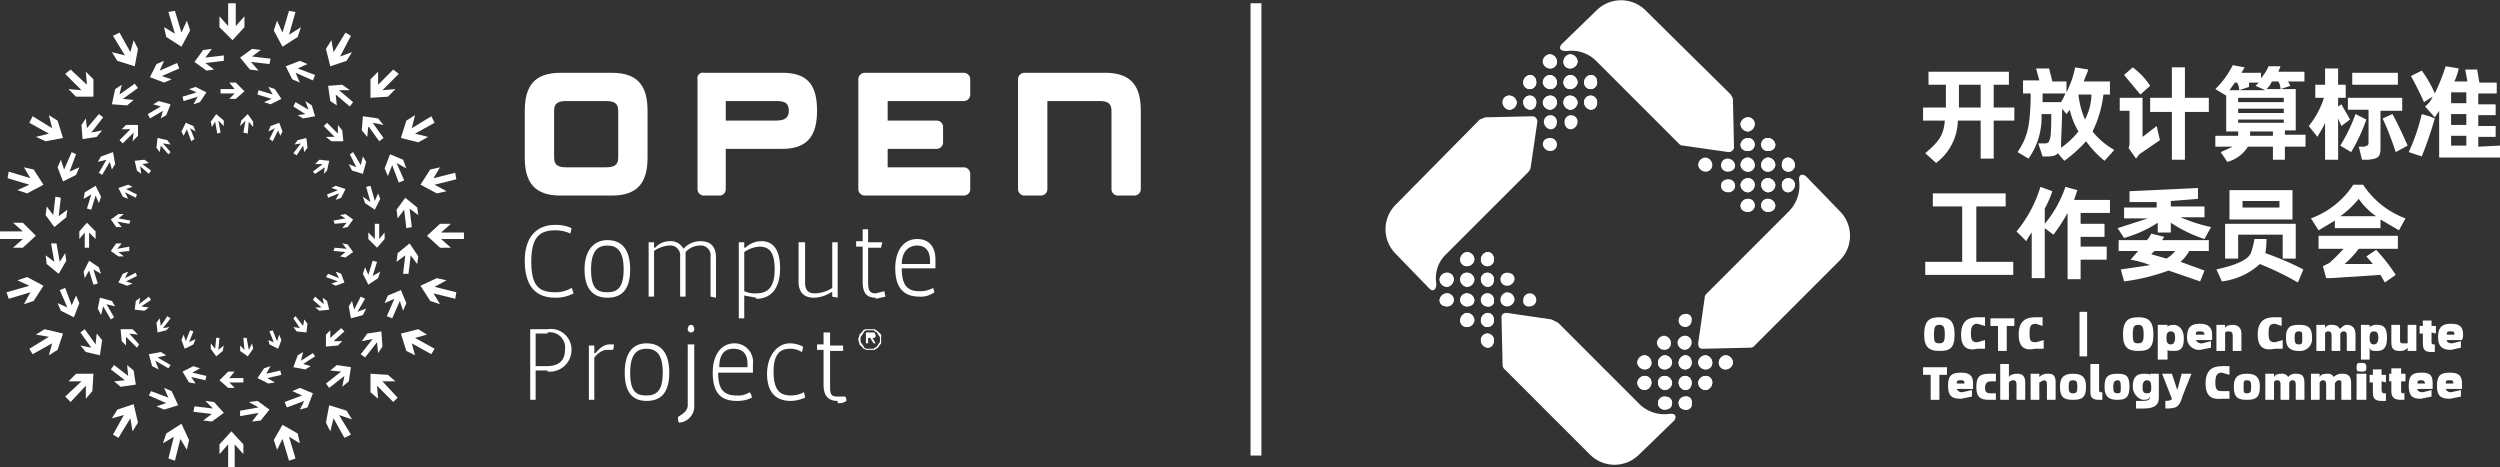 <svg xmlns="http://www.w3.org/2000/svg" viewBox="0 0 230.1 43"><rect x="0" y="0" width="230.1" height="43" fill="#333333" stroke="none"/><defs><style>.cls-1,.cls-2{fill:#fff;}.cls-2{fill-rule:evenodd;}</style></defs><g id="图层_2" data-name="图层 2"><g id="图标"><path class="cls-1" d="M48.3,10.2c0-2.3.9-3.5,3.3-3.5h4.7c2.4,0,3.3,1.2,3.3,3.5v4.3c0,2.3-.9,3.5-3.3,3.5H51.6c-2.4,0-3.3-1.2-3.3-3.5V10.2Zm7.4,5.2c.7,0,1.2-.1,1.2-.9V10.2c0-.8-.5-.9-1.2-.9H52.2c-.7,0-1.2.1-1.2.9v4.3c0,.8.5.9,1.2.9Z"/><path class="cls-1" d="M64.2,7.3a.5.5,0,0,1,.6-.6H72c2.4,0,3.2,1.2,3.2,3.5s-.9,3.5-3.2,3.5H66.8v3.7a.6.6,0,0,1-.5.6H64.7a.6.6,0,0,1-.5-.6V7.3Zm7.1,3.8c.7,0,1.3-.1,1.3-.9s-.5-.9-1.2-.9H66.8v1.8Z"/><path class="cls-1" d="M79,7.3a.6.6,0,0,1,.6-.6h9.1a.6.6,0,0,1,.6.6V8.7a.6.6,0,0,1-.6.6h-7v1.8h4.5a.6.6,0,0,1,.6.5v1.5a.6.6,0,0,1-.6.6H81.7v1.7h7a.6.6,0,0,1,.6.6v1.5a.6.6,0,0,1-.6.5H79.6a.6.6,0,0,1-.6-.6V7.3Z"/><path class="cls-1" d="M93.7,7.3a.6.6,0,0,1,.6-.6h7.4c2.4,0,3.3,1.2,3.3,3.5v7.2a.6.6,0,0,1-.6.6h-1.5a.6.6,0,0,1-.6-.6V10.2c0-.8-.5-.9-1.2-.9H96.4v8.1a.6.6,0,0,1-.6.6H94.3a.6.6,0,0,1-.6-.6V7.3Z"/><path class="cls-1" d="M51.1,27.4c-1.9,0-2.8-1.2-2.8-3.4s1.1-3.3,2.8-3.3a3.3,3.3,0,0,1,1.5.3c0,.2-.1.3-.1.5a3.2,3.2,0,0,0-1.4-.3c-1.5,0-2.2.7-2.2,2.9s.7,2.8,2.2,2.8a2.8,2.8,0,0,0,1.5-.4c.1.1.1.3.2.5a3.5,3.5,0,0,1-1.7.4"/><path class="cls-1" d="M55.9,27.4c-1.3,0-2.1-.8-2.1-2.6s.9-2.7,2.1-2.7,2.1.7,2.1,2.7-.9,2.6-2.1,2.6m0-4.8c-.8,0-1.5.4-1.5,2.2s.6,2.1,1.5,2.1,1.5-.4,1.5-2.1-.6-2.2-1.5-2.2"/><path class="cls-1" d="M65.4,27.3V23.6a.9.9,0,0,0-1-1,1.8,1.8,0,0,0-1.3.6v4.1h-.5V23.6a.9.9,0,0,0-1-1,2.7,2.7,0,0,0-1.4.5v4.2h-.5v-5h.5v.5h.1a1.8,1.8,0,0,1,1.3-.6,1.3,1.3,0,0,1,1.3.7,2.1,2.1,0,0,1,1.6-.7c.8,0,1.4.4,1.4,1.5v3.7Z"/><path class="cls-1" d="M69.6,27.4l-1.1-.2v2.1H68v-7h.5v.5h.1a2.2,2.2,0,0,1,1.5-.6c1,0,1.7.7,1.7,2.5s-.8,2.8-2.2,2.8m.3-4.8a2.7,2.7,0,0,0-1.4.5v3.6a2.3,2.3,0,0,0,1.1.2c1.1,0,1.7-.6,1.7-2.2s-.5-2.1-1.4-2.1"/><path class="cls-1" d="M76.6,27.3v-.4h-.1a3,3,0,0,1-1.6.5c-.7,0-1.4-.3-1.4-1.5V22.3h.6v3.7c0,.6.2,1,.9,1a3,3,0,0,0,1.6-.5V22.3h.5v5.1Z"/><path class="cls-1" d="M80.6,27.4c-.9,0-1.2-.5-1.2-1.5V22.7h-.6v-.5h.6V21.1h.5v1.2h1.3c0,.2-.1.3-.1.5H79.9v3.2c0,.8.2,1,.7,1l.8-.2a4.3,4.3,0,0,0,.1.5l-.9.2"/><path class="cls-1" d="M86.1,24.7H83c0,1.4.4,2.1,1.6,2.1a2.5,2.5,0,0,0,1.3-.3c0,.1.1.3.1.4a2.1,2.1,0,0,1-1.4.4c-1.4,0-2.2-.8-2.2-2.6s.9-2.7,2-2.7,1.7.7,1.7,1.9v.7M83,24.3h2.6V24c0-1-.5-1.4-1.2-1.4s-1.4.5-1.4,1.7"/><path class="cls-1" d="M79,31.2c0-.1.1-.2.1-.4l.3-.3c0-.1.2-.2.3-.2h.8l.3.2.3.3v.8l-.3.4-.3.2h-.8c-.1-.1-.3-.1-.3-.2l-.3-.3c0-.2-.1-.3-.1-.5m.2,0c0,.2,0,.3.1.4l.2.3c0,.1.1.1.2.2h.7l.3-.2.2-.3c.1-.1.1-.2.1-.4a.4.4,0,0,0-.1-.3l-.2-.3-.3-.2h-.7c-.1.1-.2.1-.2.2l-.2.3a.4.4,0,0,0-.1.3m.5-.6h.8c0,.1.1.2.1.3a.3.3,0,0,1-.1.2h-.2l.3.5h-.2l-.3-.5h-.2v.5h-.2V30.6Zm.2.6h0v.4Z"/><path class="cls-1" d="M50.4,34.1H49.3v2.7h-.5V30.3h1.6a1.9,1.9,0,0,1,2.2,2,2,2,0,0,1-2.2,1.9m0-3.5H49.3v3h1c1,0,1.7-.4,1.7-1.5a1.4,1.4,0,0,0-1.6-1.6"/><path class="cls-1" d="M56.4,32.2H56c-.3,0-.7,0-1.3.7v3.9h-.5v-5h.5v.7h.1c.6-.7,1-.8,1.3-.8h.4c0,.1,0,.4-.1.5"/><path class="cls-1" d="M59.5,36.9c-1.2,0-2-.7-2-2.6s.8-2.7,2-2.7,2.1.7,2.1,2.7-.9,2.6-2.1,2.6m0-4.8c-.8,0-1.5.4-1.5,2.2s.6,2.1,1.5,2.1S61,36,61,34.3s-.6-2.2-1.5-2.2"/><path class="cls-1" d="M62.5,38.9c-.1-.1-.1-.4-.1-.5s.9-.4.9-1.1V31.7h.6v5.6a1.5,1.5,0,0,1-1.4,1.6m1.1-8.3a.3.3,0,0,1-.3-.3c0-.2.1-.4.3-.4s.3.2.3.4a.3.3,0,0,1-.3.3"/><path class="cls-1" d="M69.3,34.3H66.1c0,1.4.4,2.1,1.7,2.1a1.9,1.9,0,0,0,1.2-.3.8.8,0,0,1,.2.5,2.9,2.9,0,0,1-1.4.3c-1.5,0-2.2-.8-2.2-2.6s.9-2.7,2-2.7a1.7,1.7,0,0,1,1.7,1.9v.8m-3.1-.5h2.6v-.3c0-1-.5-1.4-1.3-1.4s-1.3.5-1.3,1.7"/><path class="cls-1" d="M72.8,36.9c-1.5,0-2.2-.9-2.2-2.5s.9-2.8,2.1-2.8a2.7,2.7,0,0,1,1.2.3,1.1,1.1,0,0,1-.1.5,2,2,0,0,0-1.1-.3c-.9,0-1.5.5-1.5,2.1s.5,2.2,1.6,2.2a2.7,2.7,0,0,0,1.2-.3,4.3,4.3,0,0,1,.1.5,3.5,3.5,0,0,1-1.3.3"/><path class="cls-1" d="M77.1,36.9c-.9,0-1.3-.5-1.3-1.5V32.2h-.6v-.5h.6V30.6h.6v1.2h1.2v.5H76.4v3.3c0,.7.1.9.7.9h.7a.6.6,0,0,1,.1.4,1.1,1.1,0,0,1-.8.2"/><polygon class="cls-1" points="35.4 22 35.4 21.4 34.9 22 34.9 20.6 34.5 20.6 34.5 22 33.9 21.4 33.9 22 34.7 22.8 35.4 22 35.4 22"/><polygon class="cls-1" points="31.1 31.8 31.5 31.4 30.7 31.4 31.7 30.5 31.4 30.2 30.4 31.1 30.4 30.4 30 30.8 30 31.9 31.1 31.8 31.1 31.8"/><polygon class="cls-1" points="21 35.7 21.6 35.7 21.1 35.2 22.4 35.2 22.4 34.8 21.1 34.8 21.6 34.2 21 34.2 20.2 35 21 35.7 21 35.7"/><polygon class="cls-1" points="11.2 31.4 11.6 31.8 11.6 31 12.6 32 12.8 31.7 11.9 30.7 12.7 30.8 12.2 30.3 11.1 30.3 11.2 31.4 11.2 31.4"/><polygon class="cls-1" points="7.3 21.3 7.3 22 7.8 21.4 7.8 22.8 8.2 22.8 8.2 21.4 8.8 22 8.8 21.3 8 20.5 7.3 21.3 7.3 21.3"/><polygon class="cls-1" points="11.6 11.5 11.2 11.9 12 11.9 11 12.9 11.3 13.2 12.3 12.2 12.2 13 12.7 12.5 12.7 11.5 11.6 11.5 11.6 11.5"/><polygon class="cls-1" points="21.7 7.6 21.1 7.6 21.6 8.2 20.3 8.2 20.3 8.6 21.6 8.6 21.1 9.1 21.7 9.1 22.5 8.4 21.7 7.6 21.7 7.6"/><polygon class="cls-1" points="31.5 12 31.1 11.5 31.1 12.3 30.1 11.3 29.8 11.6 30.8 12.6 30 12.6 30.5 13 31.6 13 31.5 12 31.5 12"/><polygon class="cls-1" points="35 18.3 34.8 17.8 34.5 18.5 34.1 17.1 33.7 17.2 34.1 18.6 33.4 18.1 33.6 18.7 34.5 19.3 35 18.3 35 18.3"/><polygon class="cls-1" points="33.4 29 33.7 28.4 32.9 28.7 33.6 27.5 33.2 27.3 32.6 28.5 32.4 27.7 32.1 28.2 32.3 29.3 33.4 29 33.4 29"/><polygon class="cls-1" points="24.7 35.3 25.3 35.2 24.6 34.8 25.9 34.5 25.8 34.1 24.5 34.4 24.9 33.7 24.3 33.9 23.7 34.8 24.7 35.3 24.7 35.3"/><polygon class="cls-1" points="14 33.7 14.6 34 14.3 33.2 15.5 33.9 15.7 33.6 14.5 32.9 15.3 32.7 14.8 32.4 13.7 32.6 14 33.7 14 33.7"/><polygon class="cls-1" points="7.7 25 7.8 25.6 8.2 24.9 8.6 26.2 9 26.1 8.6 24.8 9.3 25.2 9.1 24.6 8.2 24 7.7 25 7.7 25"/><polygon class="cls-1" points="9.3 14.4 9 14.9 9.8 14.7 9.1 15.9 9.4 16.1 10.1 14.9 10.3 15.6 10.6 15.1 10.4 14 9.3 14.4 9.3 14.4"/><polygon class="cls-1" points="18 8 17.4 8.2 18.1 8.5 16.8 8.9 16.9 9.3 18.2 8.9 17.8 9.6 18.4 9.4 19 8.5 18 8 18 8"/><polygon class="cls-1" points="28.7 9.7 28.1 9.3 28.4 10.1 27.2 9.4 27 9.8 28.1 10.5 27.4 10.6 27.9 10.9 29 10.7 28.7 9.7 28.7 9.7"/><polygon class="cls-1" points="33.7 14.9 33.4 14.4 33.2 15.2 32.5 14 32.2 14.2 32.8 15.4 32.1 15.1 32.4 15.7 33.4 16 33.7 14.9 33.7 14.9"/><polygon class="cls-1" points="34.8 25.6 35 25 34.3 25.4 34.7 24.1 34.3 24 33.9 25.3 33.6 24.6 33.4 25.2 33.9 26.2 34.8 25.6 34.8 25.6"/><polygon class="cls-1" points="28.1 34 28.6 33.7 27.9 33.5 29 32.8 28.8 32.5 27.7 33.2 27.9 32.4 27.4 32.7 27 33.8 28.1 34 28.1 34"/><polygon class="cls-1" points="17.4 35.2 18 35.3 17.6 34.7 18.9 35 19 34.6 17.7 34.3 18.4 33.9 17.8 33.7 16.8 34.2 17.4 35.2 17.4 35.2"/><polygon class="cls-1" points="9 28.4 9.3 29 9.5 28.2 10.2 29.4 10.5 29.2 9.8 28 10.6 28.2 10.3 27.7 9.2 27.4 9 28.4 9 28.4"/><polygon class="cls-1" points="7.8 17.7 7.7 18.3 8.4 17.9 8 19.2 8.4 19.3 8.8 18 9.1 18.7 9.3 18.1 8.8 17.1 7.8 17.7 7.8 17.7"/><polygon class="cls-1" points="14.6 9.3 14.1 9.6 14.8 9.8 13.6 10.5 13.8 10.9 15 10.2 14.8 10.9 15.3 10.6 15.7 9.6 14.6 9.3 14.6 9.3"/><polygon class="cls-1" points="40.5 22.8 41.5 22.8 40.6 22 42.7 22 42.7 21.4 40.6 21.4 41.5 20.6 40.5 20.6 39.3 21.7 40.5 22.8 40.5 22.8"/><polygon class="cls-1" points="34.1 36.1 34.8 36.7 34.7 35.5 36.2 37 36.6 36.6 35.2 35.1 36.4 35.1 35.7 34.5 34.1 34.4 34.1 36.1 34.1 36.1"/><polygon class="cls-1" points="20.2 40.9 20.2 41.8 21 40.9 21 43 21.6 43 21.6 40.9 22.4 41.8 22.4 40.9 21.3 39.7 20.2 40.9 20.2 40.9"/><polygon class="cls-1" points="7 34.4 6.3 35.1 7.5 35.1 6 36.5 6.5 37 7.9 35.5 7.9 36.7 8.5 36 8.6 34.4 7 34.4 7 34.4"/><polygon class="cls-1" points="2.1 20.5 1.2 20.5 2.1 21.3 0 21.3 0 22 2.1 22 1.2 22.8 2.1 22.8 3.3 21.7 2.1 20.5 2.1 20.5"/><polygon class="cls-1" points="8.6 7.3 7.9 6.6 8 7.8 6.5 6.4 6 6.8 7.5 8.3 6.3 8.2 7 8.9 8.6 8.9 8.6 7.3 8.6 7.3"/><polygon class="cls-1" points="21 0.3 21 2.4 20.2 1.5 20.2 2.5 21.4 3.7 22.5 2.5 22.5 1.5 21.7 2.4 21.7 0.3 21 0.3 21 0.3"/><polygon class="cls-1" points="35.7 8.9 36.4 8.2 35.2 8.3 36.7 6.8 36.2 6.4 34.8 7.8 34.8 6.6 34.1 7.3 34.1 9 35.7 8.9 35.7 8.9"/><polygon class="cls-1" points="40.2 17.8 41.1 17.6 40 17 42 16.5 41.9 15.9 39.9 16.4 40.5 15.4 39.6 15.6 38.7 17 40.2 17.8 40.2 17.8"/><polygon class="cls-1" points="37.4 32.3 38.2 32.7 37.9 31.6 39.7 32.6 40 32.1 38.2 31.1 39.3 30.8 38.5 30.3 36.9 30.7 37.4 32.3 37.4 32.3"/><polygon class="cls-1" points="25.2 40.5 25.5 41.4 26 40.4 26.6 42.4 27.2 42.2 26.6 40.2 27.6 40.8 27.4 39.9 26 39.1 25.2 40.5 25.2 40.5"/><polygon class="cls-1" points="10.8 37.7 10.3 38.5 11.4 38.2 10.4 40 10.9 40.3 12 38.5 12.2 39.7 12.7 38.9 12.3 37.2 10.8 37.7 10.8 37.7"/><polygon class="cls-1" points="2.5 25.5 1.6 25.8 2.7 26.3 0.6 26.9 0.8 27.5 2.8 26.9 2.2 28 3.1 27.7 4 26.3 2.5 25.5 2.5 25.5"/><polygon class="cls-1" points="5.3 11.1 4.5 10.6 4.8 11.8 3 10.7 2.7 11.3 4.5 12.3 3.3 12.6 4.2 13 5.8 12.7 5.3 11.1 5.3 11.1"/><polygon class="cls-1" points="17.5 2.8 17.2 1.9 16.7 3 16.1 1 15.5 1.1 16.1 3.1 15.1 2.5 15.3 3.4 16.7 4.3 17.5 2.8 17.5 2.8"/><polygon class="cls-1" points="31.9 5.6 32.4 4.8 31.3 5.2 32.3 3.3 31.8 3 30.7 4.8 30.5 3.7 30 4.5 30.4 6.1 31.9 5.6 31.9 5.6"/><polygon class="cls-1" points="38.5 13.1 39.4 12.6 38.2 12.3 40 11.3 39.7 10.7 37.9 11.8 38.2 10.6 37.4 11.1 36.9 12.7 38.5 13.1 38.5 13.1"/><polygon class="cls-1" points="39.6 27.7 40.5 28 39.9 27 41.9 27.5 42 26.9 40 26.4 41.1 25.8 40.2 25.6 38.7 26.3 39.6 27.7 39.6 27.7"/><polygon class="cls-1" points="30 38.9 30.4 39.7 30.7 38.5 31.7 40.3 32.3 40 31.2 38.2 32.4 38.6 31.9 37.8 30.3 37.3 30 38.9 30 38.9"/><polygon class="cls-1" points="15.3 39.9 15 40.8 16 40.2 15.5 42.2 16.1 42.4 16.6 40.4 17.2 41.4 17.4 40.5 16.7 39 15.3 39.9 15.3 39.9"/><polygon class="cls-1" points="4.1 30.3 3.3 30.8 4.5 31 2.7 32.1 3 32.6 4.8 31.6 4.5 32.7 5.3 32.2 5.8 30.7 4.1 30.3 4.1 30.3"/><polygon class="cls-1" points="3.1 15.6 2.2 15.4 2.8 16.4 0.8 15.8 0.7 16.4 2.7 17 1.6 17.5 2.5 17.8 4 17 3.1 15.6 3.1 15.6"/><polygon class="cls-1" points="12.7 4.5 12.3 3.7 12 4.8 11 3 10.4 3.3 11.5 5.1 10.3 4.8 10.8 5.6 12.4 6.1 12.7 4.5 12.7 4.5"/><polygon class="cls-1" points="27.4 3.4 27.7 2.5 26.6 3.2 27.2 1.1 26.6 1 26 3 25.5 1.9 25.2 2.8 26 4.3 27.4 3.4 27.4 3.4"/><polygon class="cls-1" points="31.8 19.7 31.3 19.8 31.8 20.1 30.7 20.3 30.8 20.6 31.9 20.5 31.5 21 32 20.9 32.5 20.2 31.8 19.7 31.8 19.7"/><polygon class="cls-1" points="36.5 19.3 36.6 20.1 37.2 19.3 37.4 21 37.9 20.9 37.7 19.2 38.5 19.8 38.4 19.1 37.3 18.2 36.5 19.3 36.5 19.3"/><polygon class="cls-1" points="30.1 27.7 29.7 27.4 29.8 28 29 27.3 28.8 27.6 29.6 28.3 29 28.3 29.4 28.6 30.3 28.5 30.1 27.7 30.1 27.7"/><polygon class="cls-1" points="33.8 30.7 33.3 31.4 34.3 31.2 33.2 32.6 33.6 32.9 34.7 31.5 34.8 32.5 35.2 31.9 35.1 30.5 33.8 30.7 33.8 30.7"/><polygon class="cls-1" points="23.3 32.1 23.2 31.6 22.9 32.2 22.7 31.1 22.4 31.1 22.5 32.2 22.1 31.8 22.1 32.3 22.8 32.8 23.3 32.1 23.3 32.1"/><polygon class="cls-1" points="23.7 36.9 22.9 37 23.8 37.5 22.1 37.8 22.1 38.3 23.8 38 23.2 38.8 24 38.7 24.8 37.7 23.7 36.9 23.7 36.9"/><polygon class="cls-1" points="15.3 30.4 15.6 30.1 15 30.2 15.7 29.3 15.4 29.1 14.8 30 14.7 29.3 14.4 29.7 14.5 30.6 15.3 30.4 15.3 30.4"/><polygon class="cls-1" points="12.3 34.1 11.7 33.6 11.8 34.6 10.5 33.6 10.2 34 11.5 35 10.5 35.1 11.1 35.6 12.5 35.4 12.3 34.1 12.3 34.1"/><polygon class="cls-1" points="10.9 23.6 11.4 23.6 10.9 23.2 11.9 23.1 11.9 22.7 10.8 22.9 11.2 22.4 10.7 22.4 10.2 23.1 10.9 23.6 10.9 23.6"/><polygon class="cls-1" points="6.1 24 6 23.3 5.5 24.1 5.2 22.4 4.7 22.4 5 24.1 4.2 23.5 4.3 24.3 5.4 25.2 6.1 24 6.1 24"/><polygon class="cls-1" points="12.6 15.7 13 16 12.9 15.3 13.7 16 13.9 15.7 13.1 15.1 13.7 15 13.3 14.7 12.4 14.8 12.6 15.7 12.6 15.7"/><polygon class="cls-1" points="8.9 12.6 9.4 12 8.4 12.2 9.5 10.8 9.1 10.5 8 11.8 7.9 10.9 7.5 11.5 7.6 12.8 8.9 12.6 8.9 12.6"/><polygon class="cls-1" points="19.4 11.2 19.5 11.7 19.8 11.2 20 12.3 20.3 12.2 20.1 11.1 20.6 11.6 20.6 11.1 19.9 10.5 19.4 11.2 19.4 11.2"/><polygon class="cls-1" points="19 6.5 19.7 6.4 18.9 5.8 20.6 5.6 20.6 5.1 18.9 5.3 19.5 4.5 18.7 4.6 17.9 5.7 19 6.5 19 6.5"/><polygon class="cls-1" points="27.4 12.9 27.1 13.3 27.7 13.2 27 14.1 27.3 14.3 27.9 13.4 28 14 28.3 13.6 28.2 12.7 27.4 12.9 27.4 12.9"/><polygon class="cls-1" points="30.4 9.3 31 9.7 30.9 8.7 32.2 9.8 32.5 9.4 31.2 8.3 32.2 8.3 31.5 7.8 30.2 7.9 30.4 9.3 30.4 9.3"/><polygon class="cls-1" points="30.9 17.1 30.5 17.3 31.1 17.5 30.1 17.9 30.2 18.2 31.2 17.8 30.9 18.4 31.4 18.2 31.8 17.4 30.9 17.1 30.9 17.1"/><polygon class="cls-1" points="35.4 15.5 35.7 16.2 36.1 15.2 36.7 16.8 37.2 16.6 36.5 15 37.4 15.5 37.1 14.7 35.9 14.2 35.4 15.5 35.4 15.5"/><polygon class="cls-1" points="31.4 25.2 30.9 25 31.2 25.6 30.2 25.2 30 25.5 31.1 25.9 30.5 26.1 30.9 26.3 31.7 26 31.4 25.2 31.4 25.2"/><polygon class="cls-1" points="35.7 27.2 35.4 27.9 36.3 27.5 35.6 29.1 36.1 29.3 36.8 27.7 37.1 28.6 37.4 27.9 36.9 26.7 35.7 27.2 35.7 27.2"/><polygon class="cls-1" points="25.9 31.3 25.7 30.8 25.5 31.4 25.1 30.4 24.8 30.5 25.2 31.5 24.7 31.3 24.8 31.7 25.6 32.1 25.9 31.3 25.9 31.3"/><polygon class="cls-1" points="27.6 35.7 26.9 36 27.8 36.4 26.2 37 26.4 37.5 28 36.9 27.6 37.7 28.3 37.5 28.8 36.2 27.6 35.7 27.6 35.7"/><polygon class="cls-1" points="17.8 31.7 18 31.2 17.4 31.5 17.8 30.5 17.5 30.4 17.1 31.4 16.9 30.8 16.7 31.3 17 32.1 17.8 31.7 17.8 31.7"/><polygon class="cls-1" points="15.8 36 15.1 35.7 15.5 36.6 13.9 36 13.7 36.4 15.3 37.1 14.4 37.4 15.1 37.7 16.4 37.3 15.8 36 15.8 36"/><polygon class="cls-1" points="11.7 26.3 12.2 26.1 11.6 25.9 12.6 25.4 12.5 25.1 11.5 25.6 11.8 25 11.3 25.2 10.9 26 11.7 26.3 11.7 26.3"/><polygon class="cls-1" points="7.3 27.9 7 27.2 6.6 28.1 6 26.5 5.5 26.7 6.2 28.3 5.3 27.9 5.6 28.6 6.8 29.2 7.3 27.9 7.3 27.9"/><polygon class="cls-1" points="11.3 18.1 11.8 18.3 11.5 17.7 12.5 18.2 12.6 17.9 11.6 17.4 12.2 17.2 11.8 17 10.9 17.3 11.3 18.1 11.3 18.1"/><polygon class="cls-1" points="7 16.1 7.3 15.4 6.4 15.8 7 14.2 6.6 14 5.9 15.6 5.6 14.7 5.3 15.4 5.8 16.7 7 16.1 7 16.1"/><polygon class="cls-1" points="16.7 12.1 16.9 12.5 17.2 11.9 17.6 13 17.9 12.8 17.5 11.8 18 12.1 17.8 11.6 17.1 11.3 16.7 12.1 16.7 12.1"/><polygon class="cls-1" points="15.1 7.6 15.8 7.3 14.9 7 16.5 6.3 16.3 5.8 14.7 6.5 15.1 5.6 14.4 5.9 13.8 7.1 15.1 7.6 15.1 7.6"/><polygon class="cls-1" points="24.9 11.6 24.7 12.1 25.3 11.8 24.8 12.8 25.1 13 25.6 12 25.8 12.5 26 12.1 25.7 11.3 24.9 11.6 24.9 11.6"/><polygon class="cls-1" points="26.9 7.3 27.6 7.6 27.2 6.7 28.8 7.4 29 6.9 27.4 6.3 28.3 5.9 27.6 5.6 26.3 6.1 26.9 7.3 26.9 7.3"/><polygon class="cls-1" points="29.4 14.7 29 15.1 29.7 15.1 28.8 15.8 29 16 29.9 15.4 29.8 16 30.1 15.7 30.3 14.8 29.4 14.7 29.4 14.7"/><polygon class="cls-1" points="33.3 12 33.8 12.6 33.9 11.6 34.9 13 35.3 12.7 34.3 11.3 35.3 11.5 34.8 10.9 33.4 10.7 33.3 12 33.3 12"/><polygon class="cls-1" points="32 22.5 31.5 22.4 31.9 22.9 30.8 22.8 30.7 23.1 31.8 23.2 31.3 23.6 31.8 23.7 32.5 23.2 32 22.5 32 22.5"/><polygon class="cls-1" points="36.6 23.3 36.5 24.1 37.3 23.5 37.1 25.2 37.6 25.2 37.8 23.5 38.4 24.3 38.5 23.6 37.7 22.4 36.6 23.3 36.6 23.3"/><polygon class="cls-1" points="28.3 29.8 28 29.4 27.9 30 27.2 29.1 27 29.3 27.6 30.2 27 30.1 27.3 30.5 28.2 30.6 28.3 29.8 28.3 29.8"/><polygon class="cls-1" points="31 33.6 30.4 34.1 31.4 34.2 30 35.3 30.3 35.7 31.7 34.6 31.5 35.6 32.1 35.1 32.3 33.8 31 33.6 31 33.6"/><polygon class="cls-1" points="20.5 32.3 20.6 31.8 20.1 32.2 20.2 31.1 19.9 31.1 19.8 32.1 19.4 31.6 19.4 32.1 19.9 32.8 20.5 32.3 20.5 32.3"/><polygon class="cls-1" points="19.7 37 18.9 36.9 19.6 37.6 17.9 37.4 17.8 37.9 19.5 38.1 18.7 38.7 19.5 38.8 20.6 38 19.7 37 19.7 37"/><polygon class="cls-1" points="13.3 28.6 13.7 28.3 13 28.2 13.9 27.6 13.7 27.3 12.8 28 12.9 27.4 12.5 27.7 12.4 28.5 13.3 28.6 13.3 28.6"/><polygon class="cls-1" points="9.4 31.3 8.9 30.7 8.8 31.7 7.8 30.3 7.4 30.6 8.4 32 7.4 31.8 7.9 32.4 9.2 32.7 9.4 31.3 9.4 31.3"/><polygon class="cls-1" points="10.7 20.9 11.2 20.9 10.8 20.4 11.9 20.6 12 20.3 10.9 20.1 11.4 19.7 10.9 19.7 10.2 20.2 10.7 20.9 10.7 20.9"/><polygon class="cls-1" points="6.1 20 6.2 19.3 5.4 19.9 5.6 18.2 5.1 18.1 4.9 19.8 4.3 19 4.2 19.8 5 20.9 6.1 20 6.1 20"/><polygon class="cls-1" points="14.4 13.6 14.7 14 14.8 13.4 15.5 14.2 15.7 14 15 13.2 15.7 13.3 15.4 12.9 14.5 12.7 14.4 13.6 14.4 13.6"/><polygon class="cls-1" points="11.7 9.7 12.3 9.2 11.3 9.1 12.7 8.1 12.4 7.7 11 8.7 11.2 7.8 10.6 8.2 10.3 9.6 11.7 9.7 11.7 9.7"/><polygon class="cls-1" points="22.2 11.1 22.1 11.6 22.6 11.1 22.4 12.2 22.8 12.3 22.9 11.2 23.3 11.7 23.3 11.2 22.8 10.5 22.2 11.1 22.2 11.1"/><polygon class="cls-1" points="23 6.4 23.8 6.5 23.1 5.7 24.8 5.9 24.9 5.4 23.2 5.2 24 4.6 23.2 4.5 22.1 5.3 23 6.4 23 6.4"/><polygon class="cls-1" points="25.3 8.2 24.7 8 25.1 8.7 23.8 8.3 23.7 8.7 25 9.1 24.3 9.4 24.9 9.6 25.9 9.1 25.3 8.2 25.3 8.2"/><rect class="cls-1" x="115.1" y="0.3" width="1" height="41.63"/><path class="cls-1" d="M185.4,11.1h-1.9v3.5h-1.2V11.1h-2.1a5,5,0,0,1-2,3.9l-1-.9c1.3-1.1,1.7-1.7,1.8-3h-2V9.9h2.1V7.8h-1.6V6.6h7.4V7.8h-1.4V9.9h1.9Zm-3.1-1.2V7.8h-2V9.9h2Z"/><path class="cls-1" d="M194.6,13.8l-.9,1A9.4,9.4,0,0,1,192,13a12,12,0,0,1-2,1.8l-.6-.7q-.2.3-.9.3H188l-.4-1.2h.6c.4,0,.4-.2.5-.5s.1-1.9.1-2.2h-.9a6.5,6.5,0,0,1-1.2,4.1l-1-.6c.9-1.4,1.1-2.2,1.2-4.7V8.6h-.7V7.4h1.5l-.3-1.1h1.2l.3,1.2h1.3V8.5a9.1,9.1,0,0,0,.8-2.3l1.2.2c-.1.4-.3.7-.4,1.1h2.4V8.7h-.6a10.5,10.5,0,0,1-1,3.4A6.9,6.9,0,0,0,194.6,13.8Zm-4.9-4.4a5.9,5.9,0,0,0,.4-.8H188v.8Zm1.6,2.7a7,7,0,0,1-.8-2l-.3.4-.4-.5c0,1-.1,2.9-.1,3.2v.4A7.8,7.8,0,0,0,191.3,12.1Zm0-3.4h0a7.7,7.7,0,0,0,.6,2.3,5.2,5.2,0,0,0,.6-2.3Z"/><path class="cls-1" d="M197.2,12.6l1.3-1,.3,1.3-1.9,1.3-.3.4-.7-1c.1-.1.1-.3.1-.6V10.2h-.9V9h2.1ZM197,8.7l-1.5-1.8.8-.7a6.6,6.6,0,0,1,1.6,1.7Zm6.3,1.6h-2.2v4.4h-1.2V10.3h-2V9h2V6.2h1.2V9h2.2Z"/><path class="cls-1" d="M212.2,13.5h-1.9v1.2h-1.1V13.5h-2.3a3.2,3.2,0,0,1-1.9,1.4l-.6-.9,1.1-.5h-1.6v-1H206v-.4h-1.1V8.8l-1-.6A8.2,8.2,0,0,0,205.5,6l1.1.2-.3.5h1.8v.5a4.1,4.1,0,0,0,.7-1.1h1.1l-.2.5h2.4v.9h-1.5l.2.4-.9.3a1.4,1.4,0,0,0-.2-.7h-.6a1.8,1.8,0,0,1-.5.7h2.7v3.8h-1v.4h1.9Zm-6.5-5.9-.5.7h3.3l-.9-.4.3-.3H207V8l-.9.3a1.4,1.4,0,0,0-.2-.7ZM210.2,9H206v.4h4.2ZM206,10.4h4.2V10H206Zm0,.9h4.2V11H206Zm3.2,1.2v-.4h-2.1v.4Z"/><path class="cls-1" d="M215.5,11.6l-.3-.7v3.8H214V11.3c-.2.5-.5.9-.7,1.3l-.8-1A8,8,0,0,0,213.9,9h-.8V7.8h.9V6.3h1.2V7.8h.7V9h-.7v.8l.3-.2.8,1.4Zm2.3-.6a16.4,16.4,0,0,1-1.4,3l-1-.6a15.5,15.5,0,0,0,1.4-2.9Zm1.3-.8v3.5c0,.8-.3.9-1.1,1h-.6l-.3-1.2h.5c.3-.1.4-.1.4-.4v-3h-1.9V9h5v1.2Zm1.6-2.4h-4.2V6.7h4.2Zm-.5,2.7c.4.7,1.1,2.2,1.4,2.9l-1.1.6a28.5,28.5,0,0,0-1.2-3.1Z"/><path class="cls-1" d="M223.6,10.7l.5.2a35.9,35.9,0,0,1-1.2,3.5l-1.2-.4a18,18,0,0,0,1.2-3.5Zm6.5,2.7v1.1h-5.6V10.2l-.4.6-.9-1a2.2,2.2,0,0,0,.7-.9l-.8.5A26.8,26.8,0,0,0,221.9,7l1-.5a10.5,10.5,0,0,1,1.2,2.1,18.6,18.6,0,0,0,1-2.5l1.2.2a5.6,5.6,0,0,1-.4,1.2h1.2l-.2-1.1H228l.2,1.2h1.6v1h-1.7v1h1.6v1h-1.6v1h1.6v1h-1.6v.9ZM227,8.5h-1.4v1H227Zm0,2h-1.4v1H227Zm-1.4,2.9H227v-.9h-1.4Z"/><path class="cls-1" d="M185.3,24.1v1.2h-8.1V24.1h3.4V19h-2.7V17.8h6.7V19h-2.7v5.1Z"/><path class="cls-1" d="M191.5,19.6v1h2.2v1.2h-2.2v.9h2.4v1.2h-2.4v1.8h-1.2V19.6h0a16.7,16.7,0,0,1-1.3,2l-.8-.6v4.6H187V21.4a5.6,5.6,0,0,0-.5.8l-.9-.9a11.8,11.8,0,0,0,2.2-4.1l1.1.4a9.8,9.8,0,0,1-.7,1.6v1.4a10.7,10.7,0,0,0,1.9-3.4l1.1.3-.3.9h3.3v1.2Z"/><path class="cls-1" d="M194.9,21l2.8-.9h-2.2v-1h3v-.5H196v-1l6.3-.3v1l-2.5.2v.5h3.1v1h-2.2a15.4,15.4,0,0,0,2.8.9l-.6,1.1a12.8,12.8,0,0,1-3.1-1.5v.9h-1.2v-.9a10.9,10.9,0,0,1-3.1,1.4Zm4.1,1.1h4.3v1h-1.8a3.9,3.9,0,0,1-.8,1l2.2.8-.4,1-2.9-1a18.7,18.7,0,0,1-4.1,1l-.3-1.1,2.7-.4a10.2,10.2,0,0,0-1.8-.5l.7-.8H195v-1h2.6a2.1,2.1,0,0,0,.4-.6l1.2.3Zm-.7,1-.3.3,1.4.4a2.7,2.7,0,0,0,.8-.7Z"/><path class="cls-1" d="M211.5,26a28.1,28.1,0,0,0-3.5-1.7,6.3,6.3,0,0,1-3.5,1.6l-.5-1.1c1.8-.4,3-.9,3.2-1.6a7,7,0,0,0,.3-1.2h1.1a6.2,6.2,0,0,1-.1,1.3,26.3,26.3,0,0,1,3.5,1.5ZM206,23.8h-1.2V20.6h6.5v3.2h-1.2V21.6H206Zm5-3.6h-5.8V17.5H211Zm-1.2-1.7h-3.4v.6h3.4Z"/><path class="cls-1" d="M217.5,17a8,8,0,0,0,3.9,3.1l-.6,1.1-1.7-1V21h-4.2v-.7l-1.5.9-.7-1.1a7.9,7.9,0,0,0,3.9-3.1Zm-4.1,4.7h7.3v1.2h-3.6a9.4,9.4,0,0,1-1.3,1.4h2.6l-.6-.7.9-.6a15.4,15.4,0,0,1,1.8,2.3l-1,.7-.4-.7-4.6.3h-.4l-.3-1.1.6-.3a15.8,15.8,0,0,0,1.3-1.3h-2.3Zm5.3-1.8a6.1,6.1,0,0,1-1.6-1.6,8.7,8.7,0,0,1-1.7,1.6Z"/><path class="cls-1" d="M177.1,30.8c0-1.3.5-1.6,1.4-1.6s1.4.3,1.4,1.6-.5,1.5-1.4,1.5S177.1,32,177.1,30.8Zm1.9,0c0-.7-.1-.9-.5-.9s-.5.2-.5.9.1.8.5.8S179,31.4,179,30.8Z"/><path class="cls-1" d="M180.5,30.8c0-1.2.6-1.6,1.5-1.6h.7v.8l-.7-.2c-.4,0-.6.2-.6.9s.2.8.6.8l.7-.2v.8H182C181.1,32.3,180.5,32,180.5,30.8Z"/><path class="cls-1" d="M185.4,30h-.7v2.3h-.8V30h-.7v-.7h2.2Z"/><path class="cls-1" d="M185.8,30.8c0-1.2.6-1.6,1.5-1.6h.7v.8l-.6-.2c-.5,0-.6.2-.6.9s.1.8.6.8l.7-.2v.8h-.8C186.4,32.3,185.8,32,185.8,30.8Z"/><path class="cls-1" d="M192.1,28.7v4.1h-.7V28.7Z"/><path class="cls-1" d="M195.4,30.8c0-1.3.5-1.6,1.4-1.6s1.4.3,1.4,1.6-.5,1.5-1.4,1.5S195.4,32,195.4,30.8Zm1.9,0c0-.7-.1-.9-.5-.9s-.5.2-.5.9.1.8.5.8S197.3,31.4,197.3,30.8Z"/><path class="cls-1" d="M201,31.1c0,.7-.1,1.2-.9,1.2s-.6-.1-.6-.3v1.1h-.9V29.9h.9v.2c0-.1.2-.2.6-.2S201,30.3,201,31.1Zm-.8,0c0-.4-.1-.6-.4-.6s-.4.2-.4.6.1.6.4.6S200.2,31.4,200.2,31.1Z"/><path class="cls-1" d="M203.6,31.3h-1.5a.6.6,0,0,0,.6.3l.8-.2v.6l-1,.2a1.1,1.1,0,0,1-1.2-1.2c0-1,.5-1.2,1.2-1.2s1.1.3,1.1,1Zm-.7-.5c0-.2-.1-.3-.4-.3s-.4,0-.4.3Z"/><path class="cls-1" d="M206.3,30.7v1.6h-.8V30.9c0-.3-.1-.4-.4-.4s-.3.1-.3.2v1.6H204V29.9h.8v.3c.1-.2.3-.3.7-.3S206.3,30.1,206.3,30.7Z"/><path class="cls-1" d="M207.8,30.8c0-1.2.6-1.6,1.5-1.6h.7v.8l-.6-.2c-.5,0-.6.2-.6.9s.2.8.6.8l.7-.2v.8h-.7C208.4,32.3,207.8,32,207.8,30.8Z"/><path class="cls-1" d="M210.4,31.1c0-1,.4-1.2,1.2-1.2s1.2.2,1.2,1.2a1.1,1.1,0,0,1-1.2,1.2C210.8,32.3,210.4,32,210.4,31.1Zm1.5,0c0-.5,0-.6-.3-.6s-.4.1-.4.6.1.6.4.6S211.9,31.6,211.9,31.1Z"/><path class="cls-1" d="M216.8,30.8v1.5H216V30.9c0-.3-.1-.4-.3-.4a.3.3,0,0,0-.3.3v1.5h-.8V30.9c0-.3-.1-.4-.3-.4s-.3.1-.3.2v1.6h-.8V29.9h.8v.3a.6.6,0,0,1,.6-.3c.4,0,.6.1.7.3s.3-.3.7-.3S216.8,30.1,216.8,30.8Z"/><path class="cls-1" d="M219.7,31.1c0,.7-.2,1.2-.9,1.2s-.6-.1-.7-.3v1.1h-.8V29.9h.8v.2a1,1,0,0,1,.7-.2C219.5,29.9,219.7,30.3,219.7,31.1Zm-.8,0c0-.4-.1-.6-.4-.6s-.4.2-.4.6.1.6.4.6S218.9,31.4,218.9,31.1Z"/><path class="cls-1" d="M222.4,29.9v2.4h-.8V32a.8.8,0,0,1-.7.3c-.6,0-.8-.2-.8-.8V29.9h.8v1.4c0,.3.1.3.3.3h.4V29.9Z"/><path class="cls-1" d="M223.8,30.6v.8c0,.2,0,.3.2.3h.1v.7h-.3c-.6,0-.8-.2-.8-.8v-.9h-.3v-.7h.3v-.5h.8v.5h.4v.7Z"/><path class="cls-1" d="M226.6,31.3h-1.4c0,.2.2.3.5.3l.8-.2v.6l-.9.2c-.8,0-1.2-.3-1.2-1.2s.4-1.2,1.2-1.2,1.1.3,1.1,1A1,1,0,0,1,226.6,31.3Zm-.7-.5c0-.2,0-.3-.3-.3s-.4,0-.4.3Z"/><path class="cls-1" d="M179.2,34.5h-.7v2.3h-.8V34.5H177v-.7h2.2Z"/><path class="cls-1" d="M181.5,35.8h-1.4a.5.5,0,0,0,.5.3l.9-.2v.6l-1,.2c-.8,0-1.2-.2-1.2-1.2s.4-1.2,1.2-1.2,1.1.3,1.1,1S181.6,35.8,181.5,35.8Zm-.7-.5c0-.2,0-.3-.3-.3s-.4,0-.4.3Z"/><path class="cls-1" d="M181.9,35.6c0-1,.4-1.2,1.2-1.2h.6v.7h-.5c-.3,0-.5.2-.5.6s.2.5.5.5h.5v.6h-.6C182.3,36.8,181.9,36.6,181.9,35.6Z"/><path class="cls-1" d="M186.4,35.2v1.6h-.8V35.4c0-.3-.1-.4-.3-.4a.5.5,0,0,0-.4.2v1.6h-.8V33.5h.8v1.2c.1-.2.4-.3.8-.3S186.4,34.6,186.4,35.2Z"/><path class="cls-1" d="M189.2,35.2v1.6h-.8V35.4c0-.3-.1-.4-.3-.4l-.4.2v1.6h-.8V34.4h.8v.3a1,1,0,0,1,.8-.3C189,34.4,189.2,34.6,189.2,35.2Z"/><path class="cls-1" d="M189.6,35.6c0-1,.5-1.2,1.2-1.2s1.2.2,1.2,1.2-.4,1.2-1.2,1.2S189.6,36.6,189.6,35.6Zm1.6,0c0-.5-.1-.6-.4-.6s-.4.1-.4.6.1.6.4.6S191.2,36.1,191.2,35.6Z"/><path class="cls-1" d="M192.4,36.1V33.5h.8v2.4c0,.2.1.2.2.2s0,.1.1,0v.7h-.3C192.6,36.8,192.4,36.6,192.4,36.1Z"/><path class="cls-1" d="M193.7,35.6c0-1,.4-1.2,1.2-1.2s1.1.2,1.1,1.2-.4,1.2-1.1,1.2S193.7,36.6,193.7,35.6Zm1.5,0c0-.5-.1-.6-.3-.6s-.4.1-.4.6.1.6.4.6S195.2,36.1,195.2,35.6Z"/><path class="cls-1" d="M198.7,34.4v2.2c0,.6-.3,1-1.4,1h-.7v-.7h.6c.5,0,.7-.1.7-.4h0c-.1.2-.2.3-.6.3s-1-.5-1-1.2.2-1.2,1-1.2.5.1.6.2v-.2Zm-.7,1.2c0-.4-.1-.6-.4-.6s-.4.3-.4.6,0,.6.4.6S198,36,198,35.6Z"/><path class="cls-1" d="M199.3,36.9c.4,0,.6-.1.6-.2l-.9-2.3h.9l.5,1.5h0l.4-1.5h.9l-.8,2c-.3,1.1-.6,1.2-1.6,1.2Z"/><path class="cls-1" d="M203,35.3c0-1.2.6-1.6,1.5-1.6h.7v.8l-.7-.2c-.4,0-.6.2-.6.9s.2.8.6.8h.7v.7h-.7C203.6,36.8,203,36.5,203,35.3Z"/><path class="cls-1" d="M205.6,35.6c0-1,.5-1.2,1.2-1.2s1.2.2,1.2,1.2-.4,1.2-1.2,1.2S205.6,36.6,205.6,35.6Zm1.6,0c0-.5-.1-.6-.4-.6s-.3.1-.3.6,0,.6.3.6S207.2,36.1,207.2,35.6Z"/><path class="cls-1" d="M212.1,35.3v1.5h-.8V35.4c0-.3-.1-.4-.3-.4a.3.3,0,0,0-.3.3v1.5h-.8V35.4c0-.3-.1-.4-.3-.4s-.3.1-.3.2v1.6h-.8V34.4h.8v.3c.1-.2.3-.3.7-.3a.6.6,0,0,1,.6.3.8.8,0,0,1,.7-.3C211.9,34.4,212.1,34.6,212.1,35.3Z"/><path class="cls-1" d="M216.4,35.3v1.5h-.9V35.4c0-.3,0-.4-.2-.4s-.3.1-.4.3v1.5h-.8V35.4c0-.3-.1-.4-.3-.4s-.2.1-.3.2v1.6h-.8V34.4h.8v.3c.1-.2.3-.3.7-.3a.6.6,0,0,1,.6.3,1,1,0,0,1,.8-.3C216.1,34.4,216.4,34.6,216.4,35.3Z"/><path class="cls-1" d="M216.9,33.8c0-.4.1-.4.4-.4s.5,0,.5.4-.1.4-.5.4S216.9,34.1,216.9,33.8Zm0,.6h.9v2.4h-.9Z"/><path class="cls-1" d="M219.2,35.1v.8c0,.2.1.3.2.3h.2v.7h-.4c-.6,0-.8-.2-.8-.8v-.9h-.3v-.7h.3v-.5h.8v.5h.4v.7Z"/><path class="cls-1" d="M221,35.1v.8c0,.2,0,.3.2.3a.1.1,0,0,0,.1-.1v.7H221c-.6,0-.9-.2-.9-.8v-.9h-.2v-.7h.2v-.5h.9v.5h.4v.7Z"/><path class="cls-1" d="M223.9,35.8h-1.4c0,.2.2.3.5.3l.8-.2v.6l-1,.2c-.7,0-1.1-.2-1.1-1.2s.4-1.2,1.2-1.2,1,.3,1,1Zm-.7-.5a.3.3,0,0,0-.3-.3c-.3,0-.4,0-.4.3Z"/><path class="cls-1" d="M226.5,35.8h-1.4a.5.5,0,0,0,.5.3l.9-.2v.6l-1,.2c-.8,0-1.2-.2-1.2-1.2s.4-1.2,1.2-1.2,1.1.3,1.1,1S226.6,35.8,226.5,35.8Zm-.7-.5c0-.2,0-.3-.3-.3s-.4,0-.4.3Z"/><path class="cls-2" d="M164.6,16.4a.6.6,0,0,1,.6.6.7.7,0,0,1-.6.7c-.4,0-.6-.3-.6-.7a.6.6,0,0,1,.6-.6Zm0-1.9a.7.7,0,0,1,.6.7.6.6,0,0,1-.6.6.6.6,0,0,1-.6-.6c0-.4.2-.7.6-.7Zm-1.9,3.8a.7.7,0,0,1,.7.6c0,.4-.3.6-.7.6a.6.6,0,0,1-.6-.6.6.6,0,0,1,.6-.6Zm0-1.9a.7.7,0,0,1,.7.6.7.7,0,0,1-.7.7.7.7,0,0,1-.6-.7.6.6,0,0,1,.6-.6Zm0-1.9a.7.7,0,0,1,.7.7.7.7,0,0,1-.7.6.6.6,0,0,1-.6-.6.7.7,0,0,1,.6-.7Zm0-1.8a.7.7,0,0,1,.7.6c0,.4-.3.6-.7.6a.6.6,0,0,1-.6-.6.6.6,0,0,1,.6-.6Zm-1.8,5.6a.6.6,0,0,1,.6.6.6.6,0,0,1-.6.6c-.4,0-.7-.2-.7-.6a.7.7,0,0,1,.7-.6Zm0-1.9a.6.6,0,0,1,.6.6.7.7,0,0,1-.6.7.7.7,0,0,1-.7-.7.7.7,0,0,1,.7-.6Zm0-1.9a.7.7,0,0,1,.6.7.6.6,0,0,1-.6.6.7.7,0,0,1-.7-.6.7.7,0,0,1,.7-.7Zm0-1.8a.6.6,0,0,1,.6.6.6.6,0,0,1-.6.6c-.4,0-.7-.2-.7-.6a.7.7,0,0,1,.7-.6Zm0-1.9a.6.6,0,0,1,.6.6.7.7,0,0,1-.6.7.7.7,0,0,1-.7-.7.7.7,0,0,1,.7-.6Z"/><path class="cls-2" d="M164.6,16.4a.6.6,0,0,1,.6.6.7.7,0,0,1-.6.7c-.4,0-.6-.3-.6-.7a.6.6,0,0,1,.6-.6Zm0-1.9a.7.7,0,0,1,.6.7.6.6,0,0,1-.6.6.6.6,0,0,1-.6-.6c0-.4.2-.7.6-.7Zm-1.9,3.8a.7.7,0,0,1,.7.6c0,.4-.3.6-.7.6a.6.6,0,0,1-.6-.6.6.6,0,0,1,.6-.6Zm0-1.9a.7.7,0,0,1,.7.6.7.7,0,0,1-.7.7.7.7,0,0,1-.6-.7.6.6,0,0,1,.6-.6Zm0-1.9a.7.7,0,0,1,.7.7.7.7,0,0,1-.7.6.6.6,0,0,1-.6-.6.7.7,0,0,1,.6-.7Zm0-1.8a.7.7,0,0,1,.7.6c0,.4-.3.6-.7.6a.6.6,0,0,1-.6-.6.6.6,0,0,1,.6-.6Zm-1.8,5.6a.6.6,0,0,1,.6.6.6.6,0,0,1-.6.6c-.4,0-.7-.2-.7-.6a.7.7,0,0,1,.7-.6Zm-1.8-1.8a.6.6,0,0,1,0,1.2c-.4,0-.7-.2-.7-.6s.3-.6.7-.6Zm-2.1-2a.7.7,0,0,1,.6.7.6.6,0,0,1-.6.6.7.7,0,0,1-.7-.6.7.7,0,0,1,.7-.7Zm3.9,1.9a.6.6,0,0,1,.6.6.7.7,0,0,1-.6.7.7.7,0,0,1-.7-.7.7.7,0,0,1,.7-.6ZM159,14.6a.7.7,0,0,1,.7.6c0,.4-.3.6-.7.6a.6.6,0,0,1-.6-.6.6.6,0,0,1,.6-.6Zm1.9-.1a.7.7,0,0,1,.6.7.6.6,0,0,1-.6.6.7.7,0,0,1-.7-.6.7.7,0,0,1,.7-.7Zm0-1.8a.6.6,0,0,1,.6.6.6.6,0,0,1-.6.6c-.4,0-.7-.2-.7-.6a.7.7,0,0,1,.7-.6Zm0-1.9a.6.6,0,0,1,.6.6.7.7,0,0,1-.6.7.7.7,0,0,1-.7-.7.7.7,0,0,1,.7-.6Z"/><path class="cls-2" d="M159.5,9.2c0-.2-.1-.3-.2-.5L151.5,1a3.2,3.2,0,0,0-4.6,0l-3.2,3.1c-.2.3-.2.6.5.6a3.2,3.2,0,0,1,2.7.9l7.5,7.5c.2.2.3.3.5.3l4.2.6a.5.5,0,0,0,.5-.4Z"/><path class="cls-2" d="M143.9,5.7a.7.7,0,0,1,.6-.7.7.7,0,0,1,.7.7.7.7,0,0,1-.7.6.6.6,0,0,1-.6-.6Zm-1.9,0a.7.7,0,0,1,.7-.7.7.7,0,0,1,.6.7.6.6,0,0,1-.6.6.7.7,0,0,1-.7-.6Zm3.8,1.9a.7.7,0,0,1,.6-.7c.4,0,.6.3.6.7a.6.6,0,0,1-.6.6.6.6,0,0,1-.6-.6Zm-1.9,0a.7.7,0,0,1,.6-.7.7.7,0,0,1,.7.7.7.7,0,0,1-.7.6.6.6,0,0,1-.6-.6Zm-1.9,0a.7.7,0,0,1,.7-.7.7.7,0,0,1,.6.7.6.6,0,0,1-.6.6.7.7,0,0,1-.7-.6Zm-1.8,0a.7.7,0,0,1,.6-.7c.4,0,.6.3.6.7a.6.6,0,0,1-.6.6.6.6,0,0,1-.6-.6Zm5.6,1.8a.6.6,0,0,1,.6-.6.6.6,0,0,1,.6.6c0,.4-.2.7-.6.7a.7.7,0,0,1-.6-.7Zm-1.9,0a.6.6,0,0,1,.6-.6.7.7,0,0,1,.7.6.7.7,0,0,1-.7.7.7.7,0,0,1-.6-.7Zm-1.9,0a.7.7,0,0,1,.7-.6.6.6,0,0,1,.6.6.7.7,0,0,1-.6.7.7.7,0,0,1-.7-.7Zm-1.8,0a.6.6,0,0,1,.6-.6.6.6,0,0,1,.6.6c0,.4-.2.7-.6.7a.7.7,0,0,1-.6-.7Zm-1.9,0a.6.6,0,0,1,.6-.6.7.7,0,0,1,.7.6.7.7,0,0,1-.7.7.7.7,0,0,1-.6-.7Z"/><path class="cls-2" d="M143.9,5.7a.7.7,0,0,1,.6-.7.7.7,0,0,1,.7.7.7.7,0,0,1-.7.6.6.6,0,0,1-.6-.6Zm-1.9,0a.7.7,0,0,1,.7-.7.7.7,0,0,1,.6.7.6.6,0,0,1-.6.6.7.7,0,0,1-.7-.6Zm3.8,1.9a.7.7,0,0,1,.6-.7c.4,0,.6.3.6.7a.6.6,0,0,1-.6.6.6.6,0,0,1-.6-.6Zm-1.9,0a.7.7,0,0,1,.6-.7.7.7,0,0,1,.7.7.7.7,0,0,1-.7.6.6.6,0,0,1-.6-.6Zm-1.9,0a.7.7,0,0,1,.7-.7.7.7,0,0,1,.6.7.6.6,0,0,1-.6.6.7.7,0,0,1-.7-.6Zm-1.8,0a.7.7,0,0,1,.6-.7c.4,0,.6.3.6.7a.6.6,0,0,1-.6.6.6.6,0,0,1-.6-.6Zm5.6,1.8a.6.6,0,0,1,.6-.6.6.6,0,0,1,.6.6c0,.4-.2.7-.6.7a.7.7,0,0,1-.6-.7ZM144,11.2a.6.6,0,0,1,.6-.6.6.6,0,0,1,.6.6.7.7,0,0,1-.6.7c-.4,0-.6-.3-.6-.7Zm-2,2.1c0-.4.3-.6.7-.6a.6.6,0,0,1,.6.6.6.6,0,0,1-.6.6.7.7,0,0,1-.7-.6Zm1.9-3.9a.6.6,0,0,1,.6-.6.7.7,0,0,1,.7.6.7.7,0,0,1-.7.7.7.7,0,0,1-.6-.7Zm-1.8,1.8a.6.6,0,0,1,.6-.6.6.6,0,0,1,.6.6c0,.4-.2.7-.6.7a.7.7,0,0,1-.6-.7ZM142,9.4a.7.7,0,0,1,.7-.6.6.6,0,0,1,.6.6.7.7,0,0,1-.6.7.7.7,0,0,1-.7-.7Zm-1.8,0a.6.6,0,0,1,.6-.6.6.6,0,0,1,.6.6c0,.4-.2.7-.6.7a.7.7,0,0,1-.6-.7Zm-1.9,0a.6.6,0,0,1,.6-.6.7.7,0,0,1,.7.6.7.7,0,0,1-.7.7.7.7,0,0,1-.6-.7Z"/><path class="cls-2" d="M136.7,10.8l-.5.2-7.7,7.8a3.2,3.2,0,0,0,0,4.6l3.1,3.2c.2.2.6.2.6-.5a3,3,0,0,1,.9-2.7l7.5-7.5a.9.9,0,0,0,.3-.6l.6-4.1a.5.5,0,0,0-.4-.5Z"/><path class="cls-2" d="M133.2,26.4a.7.7,0,0,1-.7-.7.7.7,0,0,1,.7-.6.6.6,0,0,1,.6.6.7.7,0,0,1-.6.7Zm0,1.8c-.4,0-.7-.2-.7-.6a.7.7,0,0,1,.7-.6.6.6,0,0,1,.6.6.6.6,0,0,1-.6.6Zm1.8-3.7a.6.6,0,0,1-.6-.6.7.7,0,0,1,.6-.7.7.7,0,0,1,.7.7.7.7,0,0,1-.7.6Zm0,1.9a.7.7,0,0,1-.6-.7.6.6,0,0,1,.6-.6.7.7,0,0,1,.7.6.7.7,0,0,1-.7.7Zm0,1.8a.6.6,0,0,1-.6-.6.6.6,0,0,1,.6-.6.7.7,0,0,1,.7.6c0,.4-.3.6-.7.6Zm0,1.9a.6.6,0,0,1-.6-.6.7.7,0,0,1,.6-.7.7.7,0,0,1,.7.7.7.7,0,0,1-.7.6Zm1.9-5.6a.6.6,0,0,1-.6-.6.7.7,0,0,1,.6-.7c.4,0,.6.3.6.7a.6.6,0,0,1-.6.6Zm0,1.9a.7.7,0,0,1-.6-.7.6.6,0,0,1,.6-.6.6.6,0,0,1,.6.6c0,.4-.2.7-.6.7Zm0,1.8a.6.6,0,0,1-.6-.6.6.6,0,0,1,.6-.6.6.6,0,0,1,.6.6.5.5,0,0,1-.6.6Zm0,1.9a.6.6,0,0,1-.6-.6.7.7,0,0,1,.6-.7c.4,0,.6.3.6.7a.6.6,0,0,1-.6.6Zm0,1.9a.7.7,0,0,1-.6-.7.6.6,0,0,1,.6-.6.6.6,0,0,1,.6.6c0,.4-.2.7-.6.7Z"/><path class="cls-2" d="M133.2,26.4a.7.7,0,0,1-.7-.7.7.7,0,0,1,.7-.6.6.6,0,0,1,.6.6.7.7,0,0,1-.6.7Zm0,1.8c-.4,0-.7-.2-.7-.6a.7.7,0,0,1,.7-.6.6.6,0,0,1,.6.6.6.6,0,0,1-.6.6Zm1.8-3.7a.6.6,0,0,1-.6-.6.7.7,0,0,1,.6-.7.7.7,0,0,1,.7.7.7.7,0,0,1-.7.6Zm0,1.9a.7.7,0,0,1-.6-.7.6.6,0,0,1,.6-.6.7.7,0,0,1,.7.6.7.7,0,0,1-.7.7Zm0,1.8a.6.6,0,0,1-.6-.6.6.6,0,0,1,.6-.6.7.7,0,0,1,.7.6c0,.4-.3.6-.7.6Zm0,1.9a.6.6,0,0,1-.6-.6.7.7,0,0,1,.6-.7.7.7,0,0,1,.7.7.7.7,0,0,1-.7.6Zm1.9-5.6a.6.6,0,0,1-.6-.6.7.7,0,0,1,.6-.7c.4,0,.6.3.6.7a.6.6,0,0,1-.6.6Zm1.8,1.8a.6.6,0,0,1-.6-.6.6.6,0,0,1,.6-.6c.4,0,.7.2.7.6a.7.7,0,0,1-.7.6Zm2.1,1.9a.5.5,0,0,1-.6-.6.6.6,0,0,1,.6-.6.6.6,0,0,1,.6.6.6.6,0,0,1-.6.6Zm-3.9-1.8a.7.7,0,0,1-.6-.7.6.6,0,0,1,.6-.6.6.6,0,0,1,.6.6c0,.4-.2.7-.6.7Zm1.8,1.8a.6.6,0,0,1-.6-.6.7.7,0,0,1,.6-.7.7.7,0,0,1,.7.7.7.7,0,0,1-.7.6Zm-1.8,0a.6.6,0,0,1-.6-.6.6.6,0,0,1,.6-.6.6.6,0,0,1,.6.6.5.5,0,0,1-.6.6Zm0,1.9a.6.6,0,0,1-.6-.6.7.7,0,0,1,.6-.7c.4,0,.6.3.6.7a.6.6,0,0,1-.6.6Zm0,1.9a.7.7,0,0,1-.6-.7.6.6,0,0,1,.6-.6.6.6,0,0,1,.6.6c0,.4-.2.7-.6.7Z"/><path class="cls-2" d="M138.3,33.6a.5.5,0,0,0,.2.4l7.8,7.8a3.2,3.2,0,0,0,4.6,0l3.2-3.1c.2-.3.2-.7-.5-.6a3.3,3.3,0,0,1-2.7-.9l-7.5-7.5-.6-.3-4.1-.6c-.3,0-.5.1-.5.4Z"/><path class="cls-2" d="M153.9,37.1c0,.4-.3.6-.7.6a.6.6,0,1,1,0-1.2c.4,0,.7.2.7.6Zm1.8,0a.5.5,0,0,1-.6.6.6.6,0,1,1,0-1.2.5.5,0,0,1,.6.6ZM152,35.2a.7.7,0,0,1-.6.7.7.7,0,0,1-.7-.7.7.7,0,0,1,.7-.6.6.6,0,0,1,.6.6Zm1.9,0a.7.7,0,0,1-.7.7.7.7,0,0,1-.6-.7.6.6,0,0,1,.6-.6.7.7,0,0,1,.7.6Zm1.8,0c0,.4-.2.7-.6.7a.7.7,0,0,1-.6-.7.6.6,0,0,1,.6-.6.6.6,0,0,1,.6.6Zm1.9,0a.7.7,0,0,1-.6.7.7.7,0,0,1-.7-.7.7.7,0,0,1,.7-.6.6.6,0,0,1,.6.6ZM152,33.4a.6.6,0,0,1-.6.6.7.7,0,0,1-.7-.6.7.7,0,0,1,.7-.7.7.7,0,0,1,.6.7Zm1.9,0a.7.7,0,0,1-.7.6.6.6,0,0,1-.6-.6.7.7,0,0,1,.6-.7.7.7,0,0,1,.7.7Zm1.8,0a.6.6,0,0,1-.6.6.6.6,0,0,1-.6-.6.7.7,0,0,1,.6-.7c.4,0,.6.3.6.7Zm1.9,0a.6.6,0,0,1-.6.6.7.7,0,0,1-.7-.6.7.7,0,0,1,.7-.7.7.7,0,0,1,.6.7Zm1.9,0a.7.7,0,0,1-.7.6.6.6,0,0,1-.6-.6.7.7,0,0,1,.6-.7.7.7,0,0,1,.7.7Z"/><path class="cls-2" d="M153.9,37.1c0,.4-.3.6-.7.6a.6.6,0,1,1,0-1.2c.4,0,.7.2.7.6Zm1.8,0a.5.5,0,0,1-.6.6.6.6,0,1,1,0-1.2.5.5,0,0,1,.6.6ZM152,35.2a.7.7,0,0,1-.6.7.7.7,0,0,1-.7-.7.7.7,0,0,1,.7-.6.6.6,0,0,1,.6.6Zm1.9,0a.7.7,0,0,1-.7.7.7.7,0,0,1-.6-.7.6.6,0,0,1,.6-.6.7.7,0,0,1,.7.6Zm1.8,0c0,.4-.2.7-.6.7a.7.7,0,0,1-.6-.7.6.6,0,0,1,.6-.6.6.6,0,0,1,.6.6Zm1.9,0a.7.7,0,0,1-.6.7.7.7,0,0,1-.7-.7.7.7,0,0,1,.7-.6.6.6,0,0,1,.6.6ZM152,33.4a.6.6,0,0,1-.6.6.7.7,0,0,1-.7-.6.7.7,0,0,1,.7-.7.7.7,0,0,1,.6.7Zm1.8-1.8a.6.6,0,0,1-.6.6.7.7,0,0,1-.7-.6.7.7,0,0,1,.7-.7.7.7,0,0,1,.6.7Zm1.9-2.1a.6.6,0,0,1-.6.6.6.6,0,0,1-.6-.6.6.6,0,0,1,.6-.6.5.5,0,0,1,.6.6Zm-1.8,3.9a.7.7,0,0,1-.7.6.6.6,0,0,1-.6-.6.7.7,0,0,1,.6-.7.7.7,0,0,1,.7.7Zm1.8-1.9a.7.7,0,0,1-.6.7.7.7,0,0,1-.7-.7.7.7,0,0,1,.7-.6.6.6,0,0,1,.6.6Zm0,1.9a.6.6,0,0,1-.6.6.6.6,0,0,1-.6-.6.7.7,0,0,1,.6-.7c.4,0,.6.3.6.7Zm1.9,0a.6.6,0,0,1-.6.6.7.7,0,0,1-.7-.6.7.7,0,0,1,.7-.7.7.7,0,0,1,.6.7Zm1.9,0a.7.7,0,0,1-.7.6.6.6,0,0,1-.6-.6.7.7,0,0,1,.6-.7.7.7,0,0,1,.7.7Z"/><path class="cls-2" d="M161.1,32a.5.5,0,0,0,.4-.2l7.8-7.8a3.2,3.2,0,0,0,0-4.6l-3.1-3.2c-.3-.2-.7-.2-.6.5a3.4,3.4,0,0,1-.9,2.7l-7.5,7.5c-.2.2-.3.3-.3.5l-.6,4.2c0,.3.1.5.4.5Z"/></g></g></svg>